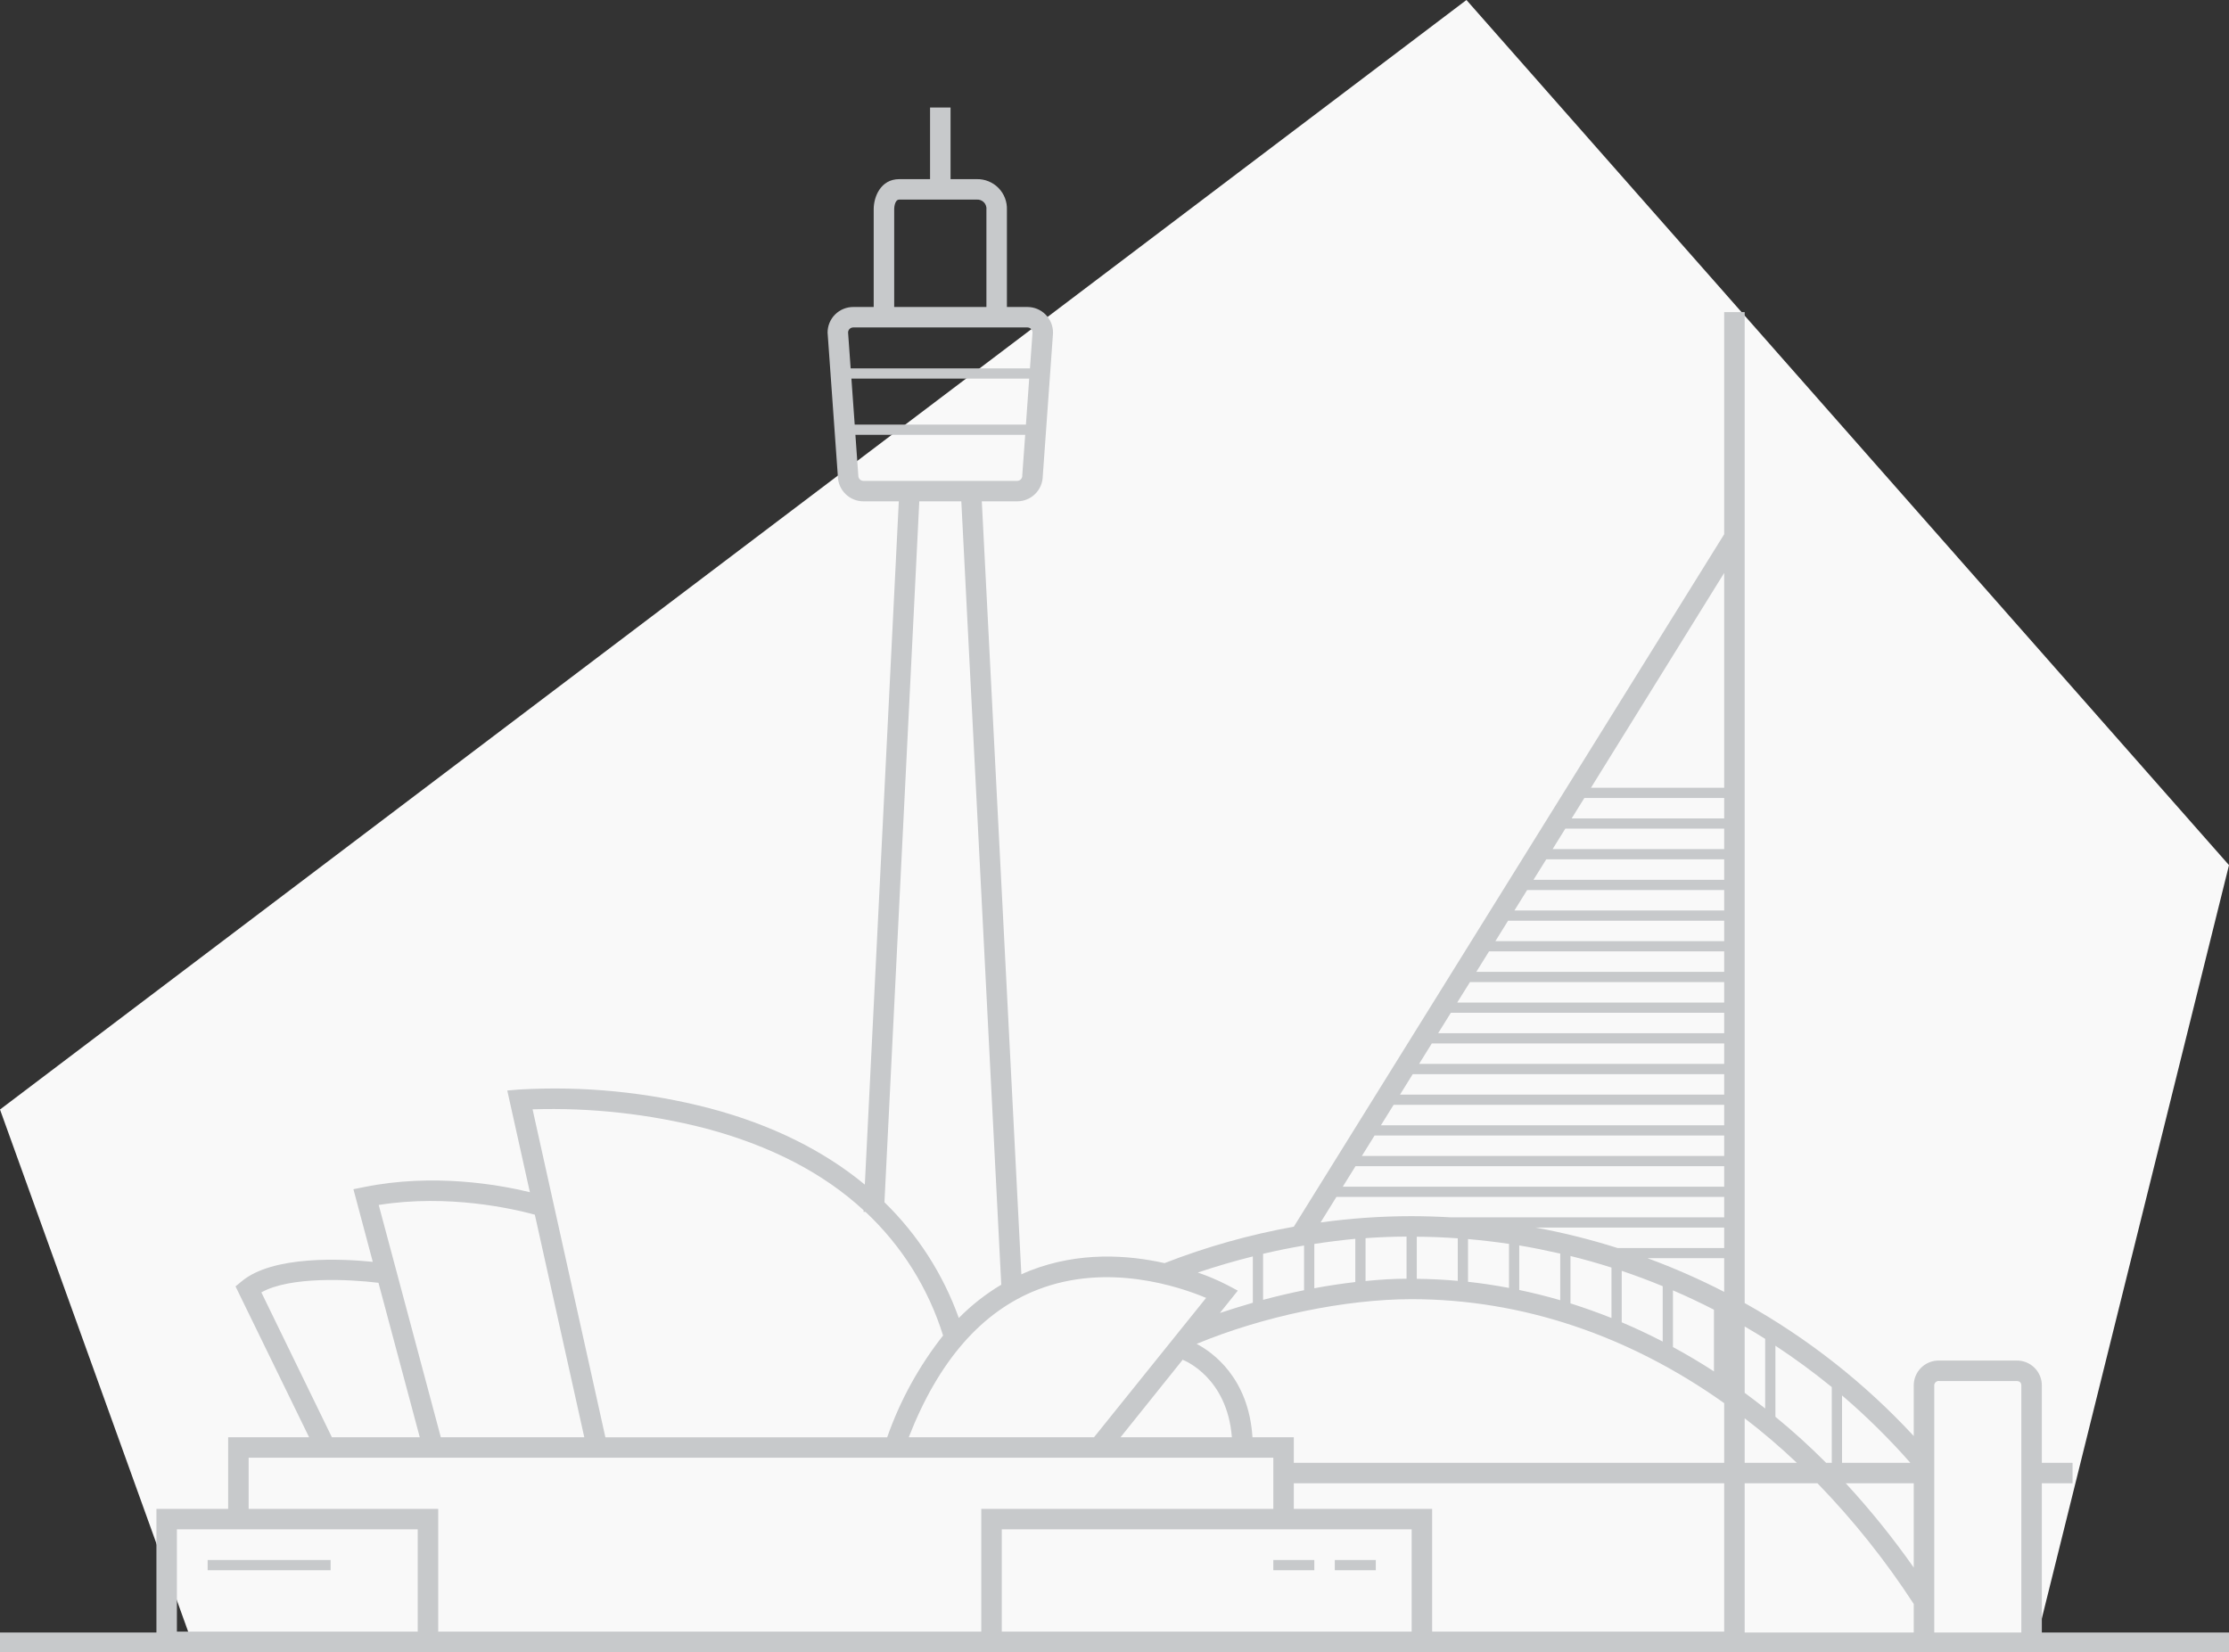 <svg width="228" height="169" viewBox="0 0 228 169" fill="none" xmlns="http://www.w3.org/2000/svg">
<rect x="0" y="0" width="228" height="169" fill="#333333" stroke="none"/>
<path d="M0 113.5L20 169H208L228 88.5L150 0L0 113.5Z" fill="#F9F9F9"/>
<path d="M33.818 159.583H21.24V160.629H33.818V159.583Z" fill="#C7C9CB"/>
<path d="M140.728 159.583H136.535V160.629H140.728V159.583Z" fill="#C7C9CB"/>
<path d="M134.439 159.583H130.246V160.629H134.439V159.583Z" fill="#C7C9CB"/>
<path d="M212 149.642H208.856V141.795C208.866 141.448 208.805 141.104 208.677 140.782C208.549 140.46 208.356 140.167 208.111 139.922C207.865 139.677 207.572 139.485 207.25 139.357C206.927 139.229 206.582 139.169 206.235 139.179H198.374C198.027 139.169 197.682 139.229 197.36 139.357C197.037 139.485 196.744 139.677 196.499 139.922C196.254 140.167 196.061 140.46 195.933 140.782C195.805 141.104 195.744 141.448 195.754 141.795V146.901C190.743 141.486 184.906 136.895 178.46 133.298V31.927H176.364V54.649L132.342 125.487C127.824 126.297 123.396 127.545 119.12 129.212C115.368 128.37 110.389 128.025 105.384 129.971C105.075 130.091 104.771 130.227 104.472 130.363L100.427 51.285H104.043C104.731 51.285 105.391 51.015 105.881 50.533C106.371 50.052 106.652 49.397 106.663 48.711L107.711 34.093V34.02C107.711 33.326 107.435 32.661 106.944 32.17C106.452 31.68 105.786 31.404 105.091 31.404H102.995V21.464C103.011 21.052 102.943 20.642 102.795 20.258C102.647 19.874 102.421 19.524 102.133 19.23C101.844 18.936 101.498 18.704 101.117 18.548C100.735 18.392 100.325 18.316 99.913 18.325H97.23V11H95.134V18.325H91.989C90.066 18.325 89.369 20.156 89.369 21.39V31.404H87.273C86.578 31.404 85.911 31.68 85.42 32.17C84.928 32.661 84.652 33.326 84.652 34.02L85.701 48.711C85.712 49.397 85.992 50.052 86.483 50.533C86.973 51.015 87.633 51.285 88.321 51.285H91.937L88.462 121.181C84.228 117.687 78.924 115.055 72.636 113.386C66.258 111.721 59.658 111.07 53.078 111.456L51.888 111.555L54.199 121.956C51.018 121.187 44.336 119.994 37.24 121.433L36.15 121.652L38.131 129.081C34.987 128.762 27.922 128.412 24.726 131.07L24.091 131.593L31.617 147.026H23.337V154.351H16V169H178.46V151.735H185.907C189.582 155.523 192.88 159.658 195.754 164.082V167.954H197.85V141.795C197.841 141.724 197.848 141.652 197.871 141.584C197.894 141.516 197.932 141.454 197.983 141.404C198.033 141.353 198.095 141.315 198.163 141.292C198.231 141.269 198.303 141.262 198.374 141.272H206.235C206.759 141.272 206.759 141.617 206.759 141.795V167.954H208.856V151.735H212V149.642ZM195.408 149.642H188.417V142.747C190.909 144.877 193.245 147.181 195.408 149.642ZM181.604 144.934V137.662C183.597 138.973 185.521 140.386 187.369 141.894V149.642H186.793C185.116 147.958 183.386 146.388 181.604 144.934ZM180.556 136.981V144.081C179.857 143.533 179.159 143 178.46 142.48V135.694C179.167 136.108 179.864 136.526 180.556 136.961V136.981ZM128.113 147.026C127.725 140.911 123.994 138.31 122.401 137.473C129.198 134.653 137.583 132.901 144.396 132.901C155.689 132.901 166.653 136.631 176.364 143.537V149.642H132.342V147.026H128.113ZM126.017 147.026H114.618L121.007 139.058V139.116C121.169 139.179 125.529 140.916 126.006 147.026H126.017ZM176.364 83.722H160.762L162.062 81.629H176.364V83.722ZM176.364 84.768V86.861H158.813L160.112 84.768H176.364ZM176.364 87.907V90H156.858L158.163 87.907H176.364ZM176.364 91.046V93.139H154.908L156.208 91.046H176.364ZM176.364 94.185V96.278H152.959L154.259 94.185H176.364ZM176.364 97.325V99.417H151.009L152.309 97.325H176.364ZM176.364 100.464V102.556H149.055L150.36 100.464H176.364ZM176.364 103.603V105.695H147.105L148.405 103.603H176.364ZM176.364 106.742V108.834H145.156L146.455 106.742H176.364ZM145.444 109.881H176.364V111.974H143.206L144.506 109.881H145.444ZM145.444 113.02H176.364V115.113H141.251L142.551 113.02H145.444ZM176.364 116.159V118.252H139.302L140.602 116.159H176.364ZM176.364 119.298V121.391H137.352L138.652 119.298H176.364ZM176.364 127.669H165.458C162.709 126.797 159.909 126.098 157.073 125.576H176.364V127.669ZM171.123 137.798V132.001C172.543 132.608 173.937 133.272 175.316 133.978V140.288C173.942 139.393 172.538 138.567 171.123 137.798ZM170.075 137.238C168.697 136.521 167.297 135.867 165.882 135.265V130.002C167.297 130.48 168.695 131.003 170.075 131.572V137.238ZM144.92 126.513C146.324 126.513 147.724 126.581 149.112 126.675V131.028C147.715 130.902 146.317 130.832 144.92 130.818V126.513ZM150.16 126.753C151.565 126.874 152.964 127.041 154.353 127.245V131.75C152.964 131.488 151.565 131.274 150.16 131.122V126.753ZM155.401 127.402C156.811 127.637 158.205 127.925 159.594 128.239V133.005C158.205 132.602 156.811 132.257 155.401 131.959V127.402ZM160.642 128.485C162.051 128.83 163.451 129.228 164.834 129.667V134.826C163.437 134.271 162.039 133.773 160.642 133.33V128.485ZM143.872 130.808C142.525 130.808 141.12 130.902 139.679 131.043V126.659C141.077 126.558 142.474 126.504 143.872 126.497V130.808ZM138.631 131.148C137.253 131.31 135.848 131.519 134.439 131.781V127.25C135.836 127.034 137.234 126.86 138.631 126.727V131.148ZM133.39 131.985C131.993 132.268 130.595 132.595 129.198 132.969V128.26C130.592 127.93 131.986 127.648 133.39 127.413V131.985ZM168.534 128.705H176.364V132.153C173.827 130.848 171.212 129.7 168.534 128.715V128.705ZM176.364 80.583H162.738L176.364 58.609V80.583ZM136.702 122.437H176.364V124.53H148.41C147.068 124.453 145.722 124.413 144.369 124.409C141.261 124.412 138.157 124.627 135.078 125.053L136.702 122.437ZM128.15 128.527V133.267C127.007 133.596 125.881 133.952 124.78 134.313L126.614 132.027L125.498 131.436C124.537 130.945 123.542 130.523 122.521 130.175C124.382 129.552 126.263 128.998 128.15 128.527ZM106.139 131.928C113.272 129.149 120.593 131.603 123.37 132.77L111.904 147.026H92.954C95.993 139.231 100.411 134.151 106.139 131.928ZM104.939 43.437H87.425L87.089 38.728H105.274L104.939 43.437ZM91.465 21.396C91.465 21.396 91.465 20.417 91.989 20.417H99.897C100.036 20.406 100.175 20.426 100.305 20.475C100.435 20.524 100.552 20.602 100.648 20.702C100.744 20.802 100.816 20.923 100.859 21.055C100.903 21.186 100.916 21.326 100.898 21.464V31.404H91.465V21.396ZM87.273 33.497H105.091C105.23 33.497 105.363 33.552 105.462 33.65C105.56 33.748 105.615 33.881 105.615 34.02L105.353 37.682H87.011L86.749 34.02C86.749 33.881 86.804 33.748 86.902 33.65C87 33.552 87.134 33.497 87.273 33.497ZM88.321 49.192C88.182 49.192 88.049 49.137 87.95 49.039C87.852 48.941 87.797 48.808 87.797 48.669L87.498 44.483H104.866L104.567 48.596V48.669C104.567 48.808 104.512 48.941 104.413 49.039C104.315 49.137 104.182 49.192 104.043 49.192H88.321ZM94.033 51.285H98.331L102.418 131.42C100.831 132.366 99.371 133.511 98.074 134.826C96.474 130.354 93.873 126.304 90.469 122.986L94.033 51.285ZM72.153 115.426C78.799 117.195 84.207 119.994 88.331 123.797V123.97H88.531C92.228 127.429 94.963 131.789 96.465 136.62C93.996 139.752 92.064 143.27 90.747 147.032H61.924L54.477 113.48C60.431 113.293 66.383 113.948 72.153 115.426ZM54.707 124.258L59.765 147.026H45.091L38.739 123.264C45.872 122.123 52.522 123.661 54.707 124.258ZM26.733 132.205C29.694 130.546 35.778 130.865 38.713 131.226L42.937 147.026H33.949L26.733 132.205ZM42.727 166.907H18.096V156.444H42.727V166.907ZM44.824 166.907V154.351H25.433V149.119H130.246V154.351H100.374V166.907H44.824ZM136.011 166.907H102.471V156.444H144.396V166.907H136.011ZM176.364 166.907H146.492V154.351H132.342V151.735H176.364V166.907ZM178.46 145.086C180.284 146.481 182.062 148 183.795 149.642H178.46V145.086ZM188.8 151.735H195.754V160.357C193.63 157.333 191.306 154.452 188.8 151.735Z" fill="#C7C9CB"/>
<line x1="8.74228e-08" y1="168" x2="228" y2="168" stroke="#C7C9CB" stroke-width="2"/>
</svg>
